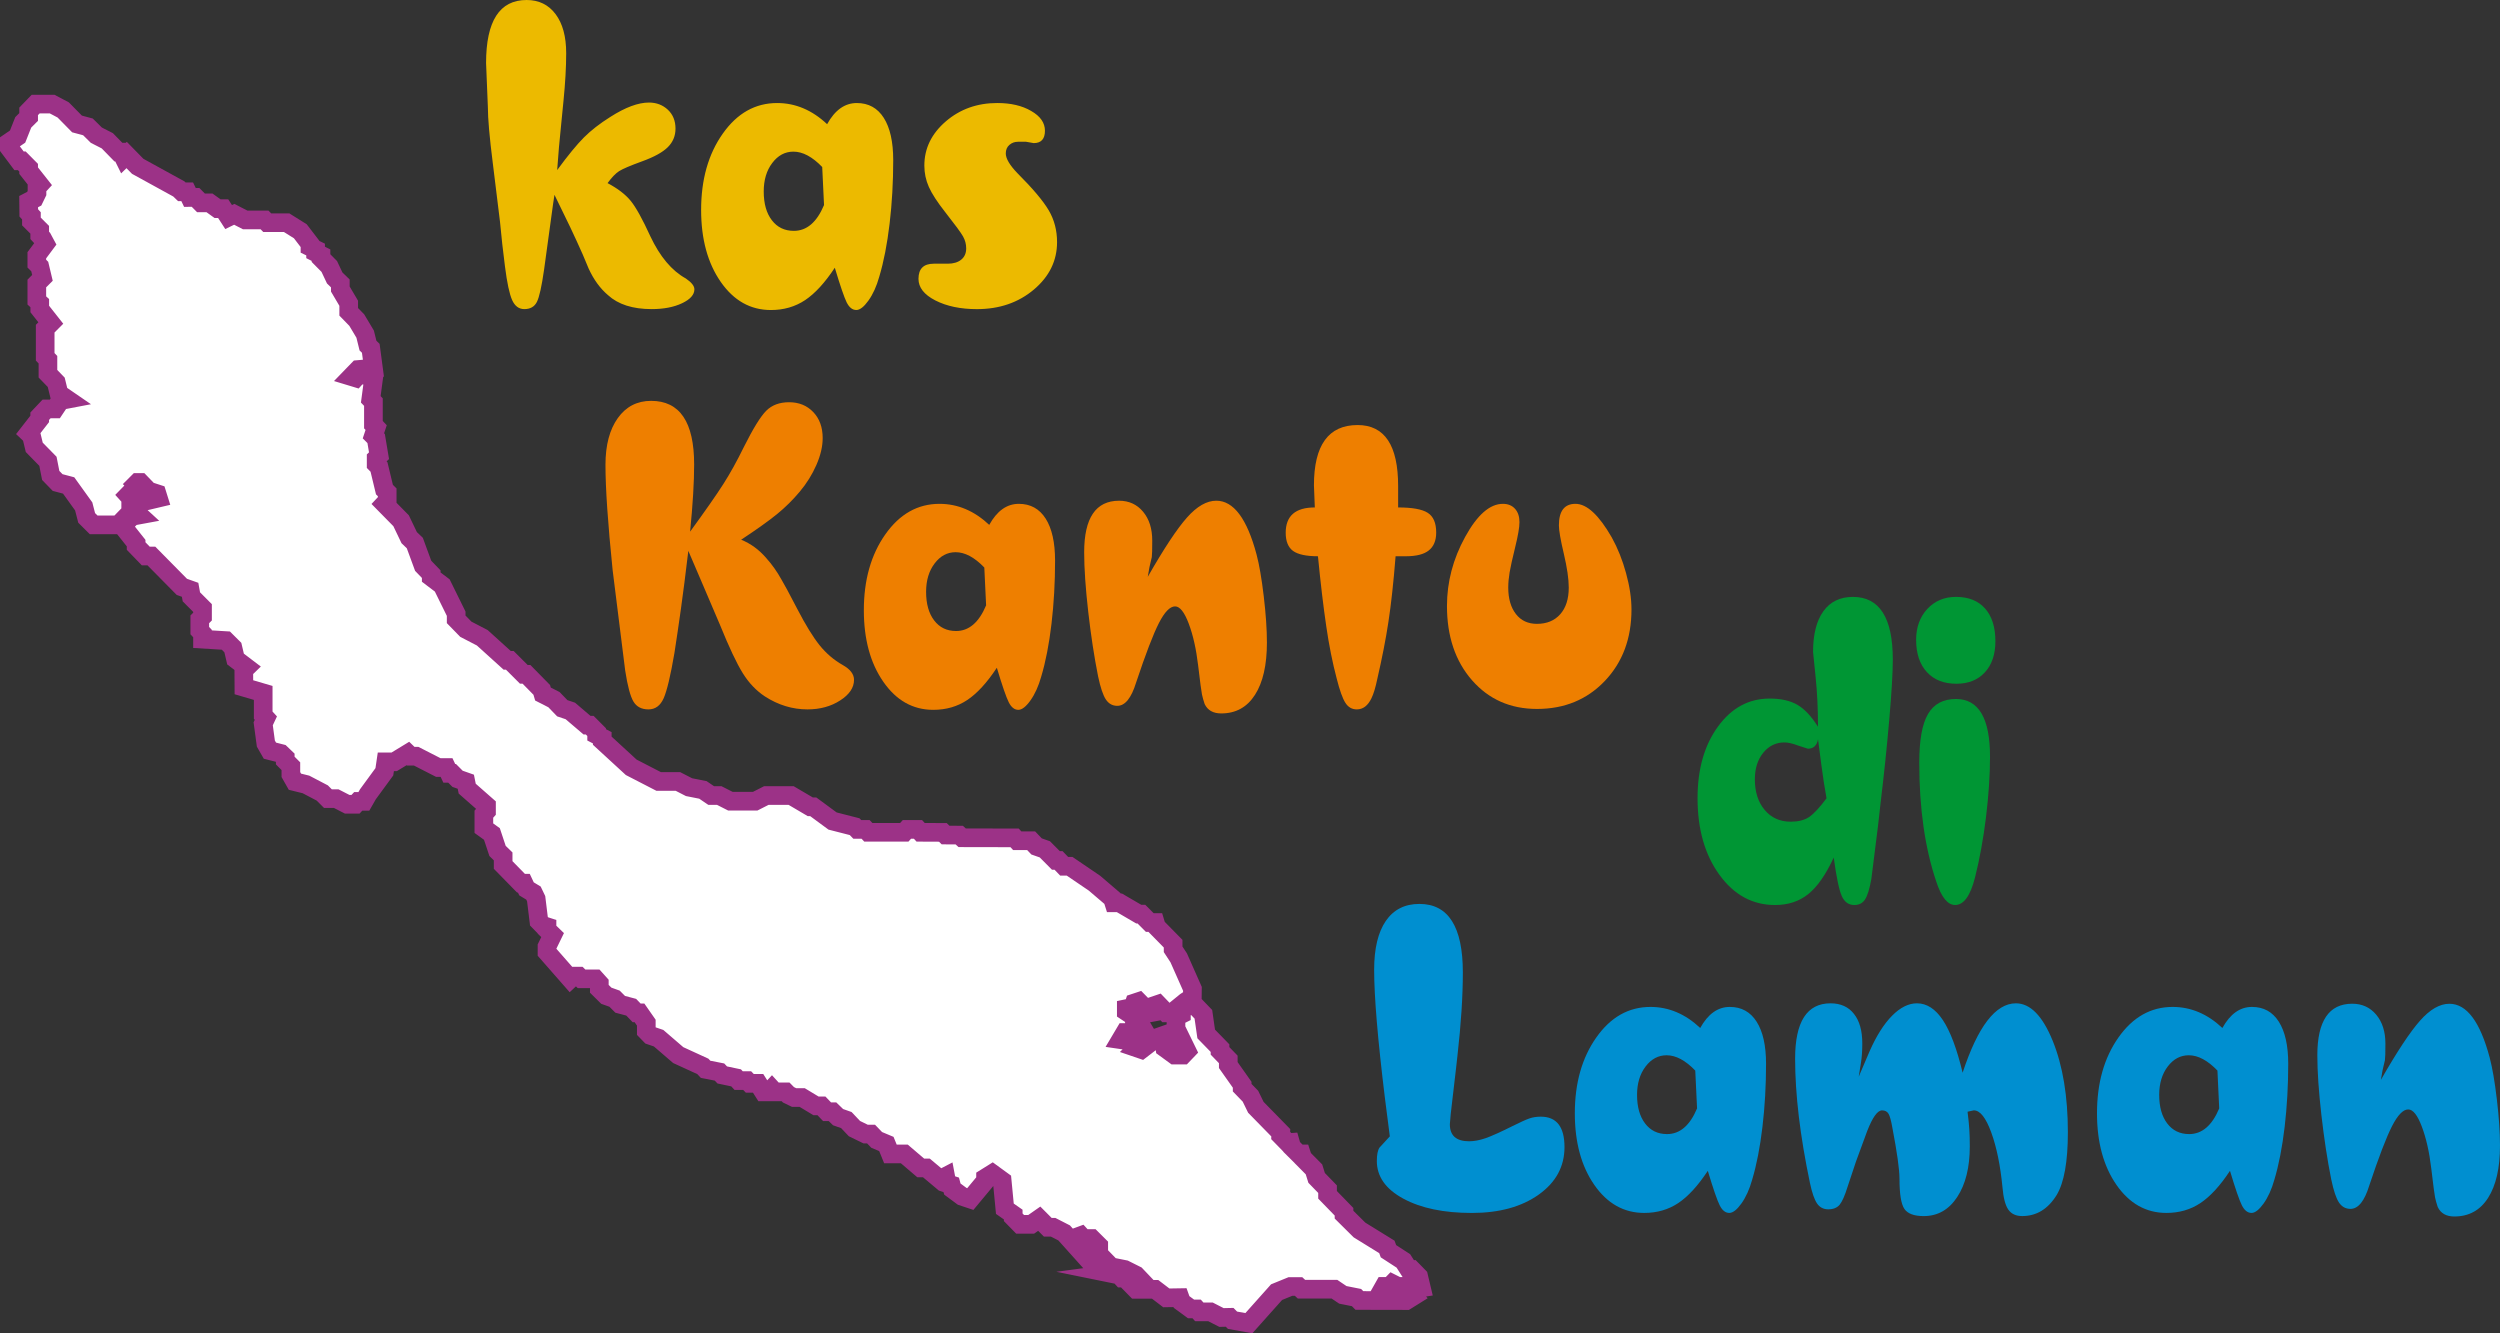 <?xml version="1.0" encoding="utf-8"?>
<!-- Generator: Adobe Illustrator 15.0.0, SVG Export Plug-In . SVG Version: 6.00 Build 0)  -->
<!DOCTYPE svg PUBLIC "-//W3C//DTD SVG 1.1//EN" "http://www.w3.org/Graphics/SVG/1.1/DTD/svg11.dtd">
<svg version="1.1" id="Laag_1" xmlns="http://www.w3.org/2000/svg" xmlns:xlink="http://www.w3.org/1999/xlink" x="0px" y="0px"
	 width="100.484px" height="53.589px" viewBox="0 0 100.484 53.589" enable-background="new 0 0 100.484 53.589"
	 xml:space="preserve">
<rect x="0" y="0" width="100.484" height="53.589" fill="#333333" stroke="none"/>
<path fill-rule="evenodd" clip-rule="evenodd" fill="#EE7F00" d="M27.666,22.141c-0.108,0.912-0.207,1.689-0.297,2.331
	c-0.09,0.642-0.177,1.233-0.261,1.773c-0.156,0.912-0.3,1.519-0.432,1.818s-0.336,0.45-0.612,0.45c-0.276,0-0.477-0.105-0.603-0.314
	c-0.126-0.21-0.237-0.627-0.333-1.251l-0.504-4.032c-0.191-1.872-0.288-3.282-0.288-4.23c0-0.792,0.165-1.419,0.495-1.881
	c0.33-0.462,0.777-0.693,1.341-0.693c1.152,0,1.728,0.852,1.728,2.556c0,0.708-0.054,1.608-0.162,2.701
	c0.612-0.841,1.056-1.476,1.332-1.908c0.276-0.432,0.552-0.93,0.828-1.494c0.372-0.744,0.672-1.23,0.9-1.458
	c0.228-0.228,0.534-0.342,0.918-0.342c0.396,0,0.72,0.132,0.972,0.396c0.252,0.264,0.378,0.612,0.378,1.044
	c0,0.336-0.084,0.696-0.252,1.08c-0.168,0.384-0.39,0.741-0.666,1.071c-0.276,0.33-0.579,0.63-0.909,0.9s-0.813,0.615-1.449,1.035
	c0.384,0.156,0.72,0.402,1.008,0.738c0.228,0.252,0.432,0.54,0.612,0.864c0.096,0.156,0.309,0.552,0.639,1.188
	c0.33,0.636,0.627,1.119,0.891,1.449c0.264,0.329,0.576,0.597,0.936,0.8c0.3,0.169,0.45,0.366,0.45,0.595
	c0,0.313-0.186,0.588-0.558,0.827c-0.372,0.24-0.81,0.359-1.314,0.359c-0.601,0-1.17-0.173-1.71-0.521
	c-0.347-0.229-0.645-0.54-0.891-0.937c-0.246-0.396-0.549-1.038-0.909-1.926l-0.738-1.728L27.666,22.141z"/>
<path fill-rule="evenodd" clip-rule="evenodd" fill="#EE7F00" d="M40.067,26.839c-0.396,0.601-0.792,1.032-1.188,1.296
	c-0.396,0.265-0.852,0.396-1.368,0.396c-0.816,0-1.485-0.375-2.007-1.128c-0.522-0.75-0.783-1.71-0.783-2.877
	c0-1.215,0.288-2.232,0.864-3.048c0.576-0.819,1.302-1.227,2.178-1.227c0.732,0,1.398,0.282,1.998,0.846
	c0.312-0.564,0.708-0.846,1.188-0.846c0.468,0,0.828,0.198,1.08,0.594s0.378,0.96,0.378,1.692c0,0.876-0.048,1.722-0.144,2.538
	c-0.096,0.816-0.234,1.524-0.414,2.124c-0.108,0.384-0.252,0.702-0.432,0.954c-0.18,0.252-0.342,0.378-0.486,0.378
	c-0.156,0-0.285-0.102-0.387-0.306C40.442,28.021,40.283,27.56,40.067,26.839L40.067,26.839L40.067,26.839z M39.563,22.81
	c-0.396-0.411-0.78-0.615-1.152-0.615c-0.336,0-0.618,0.15-0.846,0.453c-0.228,0.3-0.342,0.681-0.342,1.14
	c0,0.483,0.108,0.867,0.324,1.149c0.216,0.285,0.51,0.426,0.882,0.426c0.516,0,0.918-0.345,1.206-1.032L39.563,22.81z"/>
<path fill-rule="evenodd" clip-rule="evenodd" fill="#EE7F00" d="M46.133,23.185c0.648-1.134,1.173-1.929,1.575-2.382
	s0.795-0.678,1.179-0.678c0.696,0,1.236,0.723,1.62,2.166c0.108,0.408,0.204,0.966,0.288,1.677c0.084,0.708,0.127,1.329,0.127,1.857
	c0,0.903-0.159,1.603-0.478,2.1c-0.318,0.501-0.771,0.75-1.359,0.75c-0.324,0-0.546-0.126-0.666-0.378
	c-0.048-0.144-0.084-0.272-0.108-0.387c-0.024-0.114-0.075-0.501-0.153-1.161s-0.204-1.221-0.378-1.683
	c-0.174-0.462-0.357-0.693-0.549-0.693c-0.204,0-0.42,0.222-0.648,0.666c-0.228,0.444-0.534,1.242-0.918,2.394
	c-0.192,0.624-0.444,0.937-0.756,0.937c-0.192,0-0.345-0.084-0.458-0.252c-0.114-0.169-0.219-0.479-0.315-0.936
	c-0.156-0.781-0.288-1.644-0.396-2.592c-0.108-0.948-0.163-1.746-0.163-2.394c0-1.38,0.468-2.07,1.404-2.07
	c0.396,0,0.717,0.147,0.963,0.441s0.369,0.681,0.369,1.161c0,0.36-0.006,0.582-0.018,0.666
	C46.223,22.669,46.169,22.933,46.133,23.185z"/>
<path fill-rule="evenodd" clip-rule="evenodd" fill="#EE7F00" d="M56.094,22.357c-0.084,1.059-0.181,1.938-0.288,2.638
	c-0.105,0.696-0.256,1.461-0.447,2.292c-0.072,0.348-0.15,0.605-0.234,0.776c-0.144,0.301-0.339,0.45-0.591,0.45
	c-0.192,0-0.345-0.087-0.456-0.261c-0.114-0.174-0.231-0.501-0.352-0.981c-0.168-0.636-0.309-1.337-0.42-2.105
	c-0.113-0.768-0.225-1.704-0.333-2.808c-0.468,0-0.801-0.072-0.999-0.213c-0.198-0.144-0.297-0.387-0.297-0.732
	c0-0.678,0.391-1.017,1.17-1.017l-0.035-0.888c0-1.617,0.585-2.424,1.755-2.424c1.086,0,1.629,0.816,1.629,2.448v0.864
	c0.569,0,0.966,0.072,1.19,0.216c0.226,0.144,0.34,0.408,0.34,0.792c0,0.324-0.1,0.564-0.298,0.72
	c-0.194,0.156-0.504,0.234-0.921,0.234L56.094,22.357L56.094,22.357z"/>
<path fill-rule="evenodd" clip-rule="evenodd" fill="#EE7F00" d="M60.407,20.251c0.204,0,0.366,0.066,0.486,0.198
	c0.12,0.132,0.18,0.312,0.18,0.54c0,0.204-0.057,0.537-0.171,0.999c-0.114,0.462-0.188,0.801-0.225,1.017
	c-0.036,0.216-0.055,0.42-0.055,0.612c0,0.444,0.103,0.798,0.307,1.062c0.203,0.264,0.486,0.396,0.846,0.396
	c0.396,0,0.708-0.129,0.937-0.387c0.228-0.258,0.342-0.615,0.342-1.071c0-0.348-0.066-0.801-0.198-1.359
	c-0.132-0.559-0.198-0.939-0.198-1.143c0-0.576,0.223-0.864,0.666-0.864c0.456,0,0.942,0.45,1.459,1.35
	c0.239,0.432,0.432,0.912,0.575,1.44c0.145,0.528,0.217,1.014,0.217,1.458c0,1.164-0.357,2.121-1.071,2.871
	c-0.714,0.75-1.623,1.125-2.727,1.125c-1.068,0-1.938-0.385-2.61-1.152s-1.008-1.764-1.008-2.988c0-0.96,0.242-1.884,0.729-2.772
	S59.88,20.251,60.407,20.251z"/>
<path fill-rule="evenodd" clip-rule="evenodd" fill="#009634" d="M75.594,32.218l-0.107,0.954l-0.271,2.16
	c-0.071,0.396-0.155,0.669-0.252,0.818c-0.095,0.15-0.24,0.226-0.432,0.226c-0.229,0-0.396-0.12-0.504-0.36
	c-0.108-0.24-0.216-0.756-0.324-1.548c-0.313,0.678-0.651,1.167-1.018,1.464c-0.365,0.297-0.813,0.444-1.341,0.444
	c-0.899,0-1.644-0.402-2.231-1.209c-0.588-0.805-0.883-1.833-0.883-3.084c0-1.167,0.273-2.128,0.819-2.877
	c0.546-0.753,1.239-1.128,2.079-1.128c0.456,0,0.828,0.084,1.116,0.252s0.563,0.462,0.827,0.882c0-0.72-0.032-1.398-0.099-2.034
	c-0.065-0.636-0.099-0.96-0.099-0.972c0-0.708,0.138-1.254,0.414-1.638c0.276-0.384,0.672-0.576,1.188-0.576
	c1.068,0,1.603,0.84,1.603,2.52c0,0.528-0.048,1.338-0.144,2.43C75.84,30.034,75.726,31.125,75.594,32.218L75.594,32.218
	L75.594,32.218z M73.415,32.085c-0.08-0.433-0.149-0.886-0.21-1.356c-0.063-0.471-0.104-0.811-0.132-1.014
	c-0.047,0.252-0.183,0.378-0.408,0.378l-0.39-0.126c-0.225-0.084-0.408-0.126-0.552-0.126c-0.342,0-0.627,0.138-0.853,0.417
	c-0.225,0.276-0.336,0.634-0.336,1.068c0,0.507,0.133,0.918,0.396,1.23c0.264,0.314,0.612,0.471,1.044,0.471
	c0.3,0,0.543-0.06,0.729-0.18C72.891,32.724,73.128,32.472,73.415,32.085z"/>
<path fill-rule="evenodd" clip-rule="evenodd" fill="#009634" d="M78.618,23.991c0.504,0,0.895,0.156,1.17,0.468
	c0.276,0.312,0.414,0.75,0.414,1.314c0,0.528-0.141,0.945-0.423,1.251s-0.663,0.458-1.143,0.458c-0.504,0-0.9-0.155-1.188-0.468
	c-0.287-0.312-0.432-0.744-0.432-1.297c0-0.503,0.15-0.918,0.45-1.242C77.766,24.153,78.15,23.991,78.618,23.991L78.618,23.991
	L78.618,23.991z M78.618,28.095c0.912,0,1.368,0.774,1.368,2.322c0,0.744-0.055,1.554-0.162,2.43
	c-0.108,0.877-0.255,1.684-0.441,2.422c-0.186,0.737-0.453,1.106-0.8,1.106c-0.3,0-0.552-0.312-0.756-0.936
	c-0.456-1.345-0.685-2.94-0.685-4.788c0-0.9,0.117-1.552,0.352-1.953C77.728,28.297,78.102,28.095,78.618,28.095z"/>
<path fill-rule="evenodd" clip-rule="evenodd" fill="#008FD0" d="M58.58,42.434l-0.054,0.486l-0.216,1.854l-0.035,0.414
	c0,0.456,0.258,0.684,0.773,0.684c0.204,0,0.427-0.042,0.667-0.125c0.239-0.084,0.6-0.247,1.079-0.486
	c0.313-0.156,0.537-0.258,0.676-0.306c0.138-0.049,0.291-0.072,0.459-0.072c0.636,0,0.954,0.407,0.954,1.224
	c0,0.781-0.345,1.416-1.035,1.908s-1.587,0.738-2.691,0.738c-1.128,0-2.046-0.192-2.754-0.576s-1.063-0.888-1.063-1.512
	c0-0.252,0.036-0.433,0.108-0.54c0.156-0.168,0.294-0.318,0.414-0.45l-0.198-1.548c-0.288-2.353-0.432-4.068-0.432-5.148
	c0-0.852,0.156-1.506,0.468-1.962c0.313-0.456,0.762-0.685,1.351-0.685c1.163,0,1.746,0.919,1.746,2.755
	C58.797,40.045,58.725,41.161,58.58,42.434z"/>
<path fill-rule="evenodd" clip-rule="evenodd" fill="#008FD0" d="M68.643,47.06c-0.396,0.6-0.792,1.031-1.188,1.296
	c-0.396,0.264-0.852,0.396-1.367,0.396c-0.816,0-1.485-0.375-2.008-1.128c-0.521-0.75-0.782-1.71-0.782-2.877
	c0-1.215,0.288-2.231,0.864-3.048c0.575-0.818,1.302-1.227,2.178-1.227c0.731,0,1.398,0.281,1.998,0.846
	c0.313-0.564,0.708-0.846,1.188-0.846c0.468,0,0.827,0.197,1.079,0.594c0.253,0.396,0.379,0.96,0.379,1.691
	c0,0.876-0.048,1.723-0.145,2.539c-0.096,0.815-0.234,1.523-0.414,2.124c-0.107,0.384-0.252,0.702-0.432,0.954
	c-0.18,0.251-0.343,0.378-0.486,0.378c-0.156,0-0.285-0.103-0.387-0.307C69.018,48.241,68.859,47.779,68.643,47.06L68.643,47.06
	L68.643,47.06z M68.139,43.03c-0.396-0.411-0.779-0.615-1.151-0.615c-0.336,0-0.618,0.15-0.847,0.453
	c-0.228,0.3-0.342,0.681-0.342,1.14c0,0.483,0.108,0.867,0.324,1.149c0.216,0.285,0.51,0.426,0.882,0.426
	c0.516,0,0.918-0.345,1.206-1.032L68.139,43.03z"/>
<path fill-rule="evenodd" clip-rule="evenodd" fill="#008FD0" d="M74.708,43.279l0.433-1.014c0.275-0.627,0.579-1.107,0.909-1.44
	s0.663-0.498,0.999-0.498c0.396,0,0.743,0.225,1.044,0.678c0.3,0.453,0.563,1.158,0.792,2.112c0.611-1.86,1.326-2.79,2.142-2.79
	c0.576,0,1.068,0.501,1.477,1.503c0.407,1.002,0.611,2.229,0.611,3.681c0,1.177-0.149,2.017-0.45,2.521
	c-0.348,0.564-0.81,0.846-1.386,0.846c-0.252,0-0.438-0.087-0.559-0.261c-0.119-0.174-0.197-0.471-0.233-0.891
	c-0.084-0.876-0.234-1.611-0.45-2.205c-0.217-0.595-0.45-0.892-0.702-0.892l-0.252,0.055c0.036,0.288,0.06,0.528,0.071,0.714
	c0.013,0.186,0.019,0.414,0.019,0.678c0,0.844-0.168,1.521-0.504,2.034c-0.336,0.514-0.786,0.769-1.351,0.769
	c-0.384,0-0.642-0.097-0.773-0.288c-0.133-0.195-0.198-0.598-0.198-1.212c0-0.375-0.097-1.063-0.288-2.062
	c-0.048-0.276-0.099-0.462-0.153-0.552c-0.054-0.09-0.141-0.135-0.261-0.135c-0.181,0-0.379,0.275-0.595,0.828l-0.45,1.224
	l-0.342,1.026c-0.108,0.348-0.213,0.585-0.314,0.711c-0.103,0.125-0.256,0.188-0.459,0.188c-0.192,0-0.343-0.077-0.45-0.233
	c-0.108-0.156-0.204-0.433-0.288-0.831c-0.396-1.888-0.595-3.553-0.595-4.995c0-1.479,0.475-2.221,1.423-2.221
	c0.407,0,0.723,0.142,0.944,0.427c0.223,0.281,0.333,0.678,0.333,1.185c0,0.303-0.018,0.561-0.054,0.78
	C74.763,42.935,74.733,43.123,74.708,43.279z"/>
<path fill-rule="evenodd" clip-rule="evenodd" fill="#008FD0" d="M89.631,47.06c-0.396,0.6-0.792,1.031-1.188,1.296
	c-0.396,0.264-0.852,0.396-1.368,0.396c-0.815,0-1.484-0.375-2.007-1.128c-0.521-0.75-0.782-1.71-0.782-2.877
	c0-1.215,0.287-2.231,0.863-3.048c0.576-0.818,1.302-1.227,2.179-1.227c0.731,0,1.397,0.281,1.998,0.846
	c0.312-0.564,0.708-0.846,1.188-0.846c0.469,0,0.828,0.197,1.08,0.594c0.252,0.396,0.378,0.96,0.378,1.691
	c0,0.876-0.048,1.723-0.144,2.539c-0.096,0.815-0.234,1.523-0.414,2.124c-0.108,0.384-0.252,0.702-0.432,0.954
	c-0.181,0.251-0.343,0.378-0.486,0.378c-0.156,0-0.285-0.103-0.388-0.307C90.006,48.241,89.847,47.779,89.631,47.06L89.631,47.06
	L89.631,47.06z M89.127,43.03c-0.396-0.411-0.78-0.615-1.152-0.615c-0.336,0-0.618,0.15-0.847,0.453
	c-0.228,0.3-0.342,0.681-0.342,1.14c0,0.483,0.108,0.867,0.324,1.149c0.216,0.285,0.51,0.426,0.882,0.426
	c0.516,0,0.918-0.345,1.206-1.032L89.127,43.03z"/>
<path fill-rule="evenodd" clip-rule="evenodd" fill="#008FD0" d="M95.696,43.405c0.648-1.134,1.173-1.929,1.575-2.382
	c0.401-0.453,0.795-0.678,1.179-0.678c0.696,0,1.236,0.723,1.62,2.166c0.108,0.407,0.204,0.966,0.288,1.677
	c0.084,0.708,0.126,1.329,0.126,1.856c0,0.903-0.159,1.603-0.478,2.101c-0.317,0.5-0.771,0.75-1.358,0.75
	c-0.324,0-0.546-0.127-0.666-0.379c-0.048-0.144-0.084-0.272-0.108-0.387c-0.023-0.113-0.075-0.501-0.152-1.161
	c-0.078-0.66-0.205-1.221-0.379-1.683c-0.173-0.462-0.356-0.693-0.548-0.693c-0.204,0-0.42,0.223-0.648,0.666
	c-0.228,0.444-0.534,1.242-0.918,2.394c-0.191,0.624-0.443,0.937-0.756,0.937c-0.191,0-0.345-0.084-0.459-0.252
	c-0.114-0.169-0.219-0.48-0.314-0.937c-0.156-0.78-0.288-1.644-0.396-2.592s-0.162-1.746-0.162-2.395c0-1.38,0.468-2.07,1.404-2.07
	c0.396,0,0.717,0.147,0.963,0.441s0.369,0.681,0.369,1.161c0,0.36-0.006,0.582-0.019,0.666
	C95.786,42.889,95.733,43.153,95.696,43.405z"/>
<polygon fill-rule="evenodd" clip-rule="evenodd" fill="#FFFFFF" stroke="#9C3287" stroke-width="0.75" stroke-miterlimit="22.926" points="
	55.858,51.705 55.965,51.595 56.184,51.705 56.633,51.705 56.741,51.822 57.129,51.762 57.021,51.308 56.744,51.025 56.626,51.025 
	56.407,50.681 55.807,50.291 55.744,50.118 54.643,49.438 54.021,48.821 54.021,48.705 53.359,48.024 53.359,47.797 52.92,47.344 
	52.813,47.001 52.362,46.546 52.308,46.38 52.199,46.38 51.918,46.101 51.866,45.919 51.755,45.927 51.475,45.64 51.479,45.53 
	50.477,44.506 50.26,44.061 49.927,43.717 49.927,43.599 49.369,42.809 49.369,42.582 49.037,42.238 49.037,42.128 48.481,41.558 
	48.368,40.768 47.987,40.371 47.654,40.477 47.484,40.658 47.484,40.768 47.267,40.877 47.267,41.338 47.706,42.238 47.543,42.408 
	47.211,42.408 46.823,42.125 46.761,41.618 46.598,41.675 46.542,41.845 46.316,41.845 45.877,42.182 45.71,42.125 45.821,42.016 
	45.659,41.735 45.434,41.845 45.045,41.788 45.215,41.501 45.548,41.501 45.936,41.338 45.765,41.048 45.596,40.995 45.596,40.874 
	45.27,40.658 45.27,40.541 45.54,40.484 45.596,40.314 45.765,40.258 46.209,40.711 46.49,40.658 46.379,40.424 46.547,40.367 
	46.878,40.711 47.103,40.711 47.654,40.262 47.924,40.087 47.928,39.744 47.377,38.5 47.152,38.156 47.152,37.93 46.483,37.249 
	46.432,37.079 46.213,37.079 45.877,36.742 45.77,36.742 44.993,36.288 44.768,36.288 44.713,36.115 43.992,35.499 42.991,34.818 
	42.772,34.818 42.547,34.584 42.44,34.584 41.997,34.138 41.664,34.021 41.446,33.793 40.887,33.793 40.781,33.677 38.673,33.673 
	38.556,33.566 38.005,33.563 37.898,33.457 37.004,33.453 36.896,33.336 36.453,33.336 36.347,33.453 34.901,33.453 34.791,33.336 
	34.457,33.336 34.351,33.227 33.464,33 32.688,32.429 32.57,32.429 31.8,31.976 30.8,31.976 30.356,32.202 29.355,32.202 
	28.911,31.976 28.586,31.976 28.252,31.749 27.695,31.639 27.251,31.411 26.476,31.411 25.371,30.841 24.207,29.771 24.207,29.654 
	23.981,29.536 23.981,29.427 23.702,29.147 23.594,29.147 22.924,28.576 22.6,28.467 22.267,28.122 21.824,27.896 21.775,27.729 
	21.162,27.105 21.055,27.105 20.492,26.542 20.387,26.542 19.385,25.635 18.723,25.291 18.335,24.893 18.335,24.667 17.776,23.532 
	17.333,23.196 17.333,23.078 17.009,22.742 16.673,21.827 16.447,21.61 16.122,20.931 15.452,20.25 15.563,20.132 15.563,19.788 
	15.452,19.678 15.234,18.771 15.119,18.654 15.119,18.426 15.234,18.317 15.119,17.628 15.009,17.518 15.119,17.186 15.009,17.069 
	15.009,16.161 14.903,16.051 15.009,15.253 14.84,15.079 14.396,15.079 14.297,15.188 14.122,15.135 14.396,14.852 15.009,14.799 
	14.903,14 14.791,13.892 14.677,13.43 14.34,12.866 14.016,12.533 14.016,12.189 13.679,11.618 13.679,11.392 13.453,11.172 
	13.235,10.71 12.902,10.374 12.902,10.256 12.685,10.146 12.685,10.029 12.459,9.92 12.459,9.802 12.071,9.295 11.521,8.951 
	10.741,8.951 10.634,8.841 9.858,8.841 9.415,8.614 9.189,8.724 8.971,8.388 8.746,8.388 8.419,8.153 8.077,8.153 7.859,7.933 
	7.634,7.937 7.525,7.71 7.309,7.71 7.189,7.594 5.535,6.685 5.09,6.23 4.977,6.34 4.865,6.114 4.758,6.114 4.314,5.659 3.872,5.433 
	3.535,5.1 3.095,4.982 2.541,4.419 2.097,4.184 1.433,4.184 1.151,4.476 1.151,4.702 0.934,4.918 0.708,5.489 0.375,5.717 
	0.375,5.943 0.764,6.462 0.875,6.462 1.151,6.741 1.151,6.859 1.596,7.422 1.487,7.54 1.487,7.759 1.377,7.986 1.151,8.104 
	1.156,8.557 1.263,8.675 1.263,8.902 1.596,9.235 1.596,9.461 1.706,9.579 1.824,9.798 1.48,10.26 1.48,10.597 1.598,10.714 
	1.706,11.168 1.48,11.395 1.48,12.076 1.598,12.185 1.598,12.42 2.042,12.983 1.816,13.21 1.816,14.342 1.927,14.458 1.927,15.022 
	2.26,15.366 2.371,15.82 2.703,16.048 2.43,16.1 2.205,16.437 1.872,16.437 1.596,16.729 1.596,16.838 1.151,17.409 1.266,17.518 
	1.377,17.98 1.927,18.541 2.039,19.11 2.316,19.395 2.759,19.512 3.365,20.355 3.483,20.816 3.764,21.096 4.758,21.096 
	5.198,20.643 5.372,20.59 5.253,20.473 5.253,20.018 5.147,19.901 5.309,19.735 5.535,20.071 5.696,19.908 5.696,19.674 
	5.471,19.455 5.535,19.391 5.642,19.391 5.974,19.735 6.311,19.845 6.365,20.018 5.642,20.189 5.471,20.355 5.471,20.59 5.591,20.7 
	5.309,20.752 5.028,21.032 5.028,21.271 5.471,21.83 5.471,21.947 5.859,22.348 6.085,22.348 7.309,23.588 7.641,23.706 
	7.692,23.989 8.14,24.439 8.14,24.783 8.03,24.893 8.03,25.347 8.14,25.465 8.14,25.691 9.078,25.748 9.359,26.028 9.467,26.489 
	9.91,26.826 9.799,26.934 9.803,27.623 10.579,27.851 10.579,28.746 10.686,28.863 10.579,29.091 10.686,29.888 10.849,30.172 
	11.292,30.285 11.465,30.451 11.465,30.569 11.691,30.796 11.691,31.132 11.854,31.42 12.297,31.529 12.954,31.873 13.18,32.1 
	13.514,32.1 13.956,32.327 14.289,32.327 14.399,32.21 14.625,32.21 14.787,31.926 15.449,31.021 15.508,30.621 15.844,30.621 
	16.395,30.285 16.509,30.395 16.728,30.395 17.615,30.849 17.948,30.849 18.058,31.083 18.172,31.083 18.391,31.303 18.723,31.42 
	18.779,31.699 19.554,32.38 19.554,32.606 19.448,32.724 19.448,33.287 19.772,33.521 19.998,34.202 20.223,34.421 20.223,34.766 
	20.94,35.499 21.055,35.499 21.162,35.726 21.442,35.896 21.55,36.122 21.661,37.029 21.824,37.196 21.986,37.249 21.986,37.366 
	22.211,37.585 21.986,38.047 21.986,38.273 22.924,39.343 23.042,39.233 23.261,39.233 23.375,39.343 23.927,39.343 24.089,39.523 
	24.089,39.744 24.37,40.022 24.702,40.141 24.927,40.367 25.371,40.484 25.589,40.711 25.703,40.711 25.977,41.104 25.977,41.444 
	26.146,41.618 26.472,41.729 27.26,42.408 28.25,42.862 28.36,42.979 28.919,43.089 29.03,43.206 29.587,43.323 29.688,43.433 
	30.031,43.433 30.137,43.543 30.471,43.543 30.688,43.886 30.915,43.886 31.025,43.769 31.132,43.886 31.575,43.886 31.69,44.003 
	31.916,44.113 32.241,44.113 32.798,44.449 33.017,44.449 33.242,44.684 33.46,44.684 33.686,44.903 34.018,45.02 34.343,45.363 
	34.794,45.583 35.012,45.583 35.237,45.817 35.626,45.98 35.789,46.38 36.347,46.38 37.007,46.943 37.234,46.943 37.784,47.404 
	38.009,47.287 38.062,47.567 38.234,47.624 38.279,47.793 38.673,48.085 39,48.194 39.613,47.457 39.613,47.341 39.887,47.17 
	40.281,47.457 40.389,48.583 40.725,48.818 40.725,48.927 41.003,49.211 41.446,49.211 41.771,48.984 42.114,49.328 42.329,49.328 
	42.772,49.555 43.992,50.915 44.218,50.915 44.324,51.025 44.495,50.968 44.218,50.688 44.099,50.688 43.275,49.725 43.441,49.664 
	43.548,49.781 43.88,49.781 44.162,50.062 44.162,50.405 44.657,50.915 45.208,51.025 45.659,51.251 45.932,51.538 45.765,51.595 
	45.101,51.142 44.713,51.194 44.993,51.251 45.101,51.369 45.215,51.369 45.659,51.822 46.427,51.822 46.878,52.166 47.429,52.157 
	47.492,52.332 47.873,52.611 48.098,52.611 48.204,52.729 48.655,52.729 49.096,52.955 49.424,52.948 49.539,53.065 50.197,53.183 
	51.31,51.936 51.866,51.709 52.194,51.709 52.311,51.818 53.637,51.818 53.974,52.045 54.523,52.154 54.639,52.271 56.523,52.275 
	56.796,52.105 56.633,51.932 56.301,51.938 56.184,52.048 55.47,51.992 55.632,51.705 "/>
<path fill="#ECBA00" d="M22.467,5.914l-0.072,0.922c0.434-0.591,0.792-1.028,1.076-1.312c0.283-0.283,0.636-0.558,1.058-0.823
	c0.603-0.386,1.121-0.579,1.555-0.579c0.301,0,0.555,0.097,0.76,0.289c0.205,0.193,0.307,0.446,0.307,0.76
	c0,0.29-0.102,0.537-0.307,0.742s-0.549,0.395-1.031,0.57c-0.482,0.175-0.793,0.308-0.932,0.398s-0.292,0.25-0.461,0.479
	c0.41,0.217,0.72,0.455,0.931,0.714s0.473,0.733,0.787,1.42c0.386,0.82,0.862,1.387,1.429,1.7c0.229,0.157,0.343,0.301,0.343,0.434
	c0,0.217-0.166,0.404-0.497,0.561c-0.332,0.157-0.739,0.235-1.221,0.235c-0.76,0-1.345-0.187-1.754-0.561
	c-0.313-0.265-0.573-0.621-0.778-1.067l-0.235-0.561l-0.253-0.561l-0.253-0.542l-0.633-1.302l-0.055,0.362l-0.362,2.64
	c-0.096,0.675-0.192,1.109-0.289,1.302s-0.265,0.29-0.506,0.29c-0.217,0-0.38-0.121-0.489-0.362
	c-0.108-0.241-0.205-0.693-0.289-1.356l-0.109-0.904l-0.09-0.886c-0.096-0.784-0.192-1.567-0.289-2.352
	c-0.133-1.049-0.199-1.802-0.199-2.26l-0.072-1.772C19.538,0.844,20.08,0,21.165,0c0.494,0,0.883,0.189,1.167,0.57
	c0.284,0.379,0.425,0.901,0.425,1.564c0,0.567-0.037,1.206-0.108,1.917l-0.091,0.922L22.467,5.914L22.467,5.914z M33.554,10.761
	c-0.398,0.603-0.796,1.037-1.194,1.302s-0.856,0.398-1.375,0.398c-0.82,0-1.492-0.377-2.017-1.133
	c-0.524-0.754-0.787-1.718-0.787-2.891c0-1.221,0.289-2.243,0.868-3.063c0.579-0.823,1.308-1.233,2.188-1.233
	c0.735,0,1.405,0.283,2.008,0.85c0.313-0.567,0.711-0.85,1.193-0.85c0.47,0,0.832,0.199,1.085,0.597
	c0.253,0.398,0.379,0.965,0.379,1.7c0,0.88-0.048,1.73-0.145,2.55s-0.235,1.531-0.416,2.134c-0.108,0.386-0.253,0.705-0.434,0.958
	c-0.181,0.253-0.344,0.38-0.488,0.38c-0.157,0-0.286-0.103-0.389-0.308C33.931,11.949,33.771,11.485,33.554,10.761L33.554,10.761z
	 M33.048,6.713C32.65,6.3,32.264,6.095,31.89,6.095c-0.337,0-0.621,0.151-0.85,0.456c-0.229,0.301-0.343,0.684-0.343,1.146
	c0,0.485,0.108,0.871,0.326,1.154c0.217,0.286,0.512,0.428,0.886,0.428c0.519,0,0.922-0.347,1.212-1.037L33.048,6.713L33.048,6.713z
	 M37.533,10.599h0.217h0.343c0.229,0,0.41-0.055,0.543-0.163c0.133-0.109,0.199-0.259,0.199-0.453c0-0.168-0.042-0.329-0.126-0.479
	c-0.084-0.151-0.326-0.479-0.724-0.986c-0.313-0.398-0.53-0.732-0.651-1.004c-0.121-0.271-0.181-0.558-0.181-0.859
	c0-0.688,0.286-1.278,0.859-1.773c0.573-0.494,1.263-0.741,2.071-0.741c0.542,0,0.998,0.105,1.365,0.32
	C41.817,4.672,42,4.938,42,5.254c0,0.332-0.15,0.498-0.452,0.498l-0.307-0.054h-0.326c-0.133,0-0.247,0.042-0.344,0.126
	s-0.145,0.199-0.145,0.344c0,0.205,0.157,0.47,0.47,0.795c0.615,0.615,1.034,1.112,1.257,1.492c0.223,0.38,0.334,0.805,0.334,1.275
	c0,0.748-0.31,1.383-0.931,1.908c-0.621,0.524-1.384,0.787-2.288,0.787c-0.663,0-1.221-0.118-1.673-0.35
	c-0.452-0.231-0.678-0.521-0.678-0.868C36.918,10.8,37.123,10.599,37.533,10.599z"/>
</svg>
